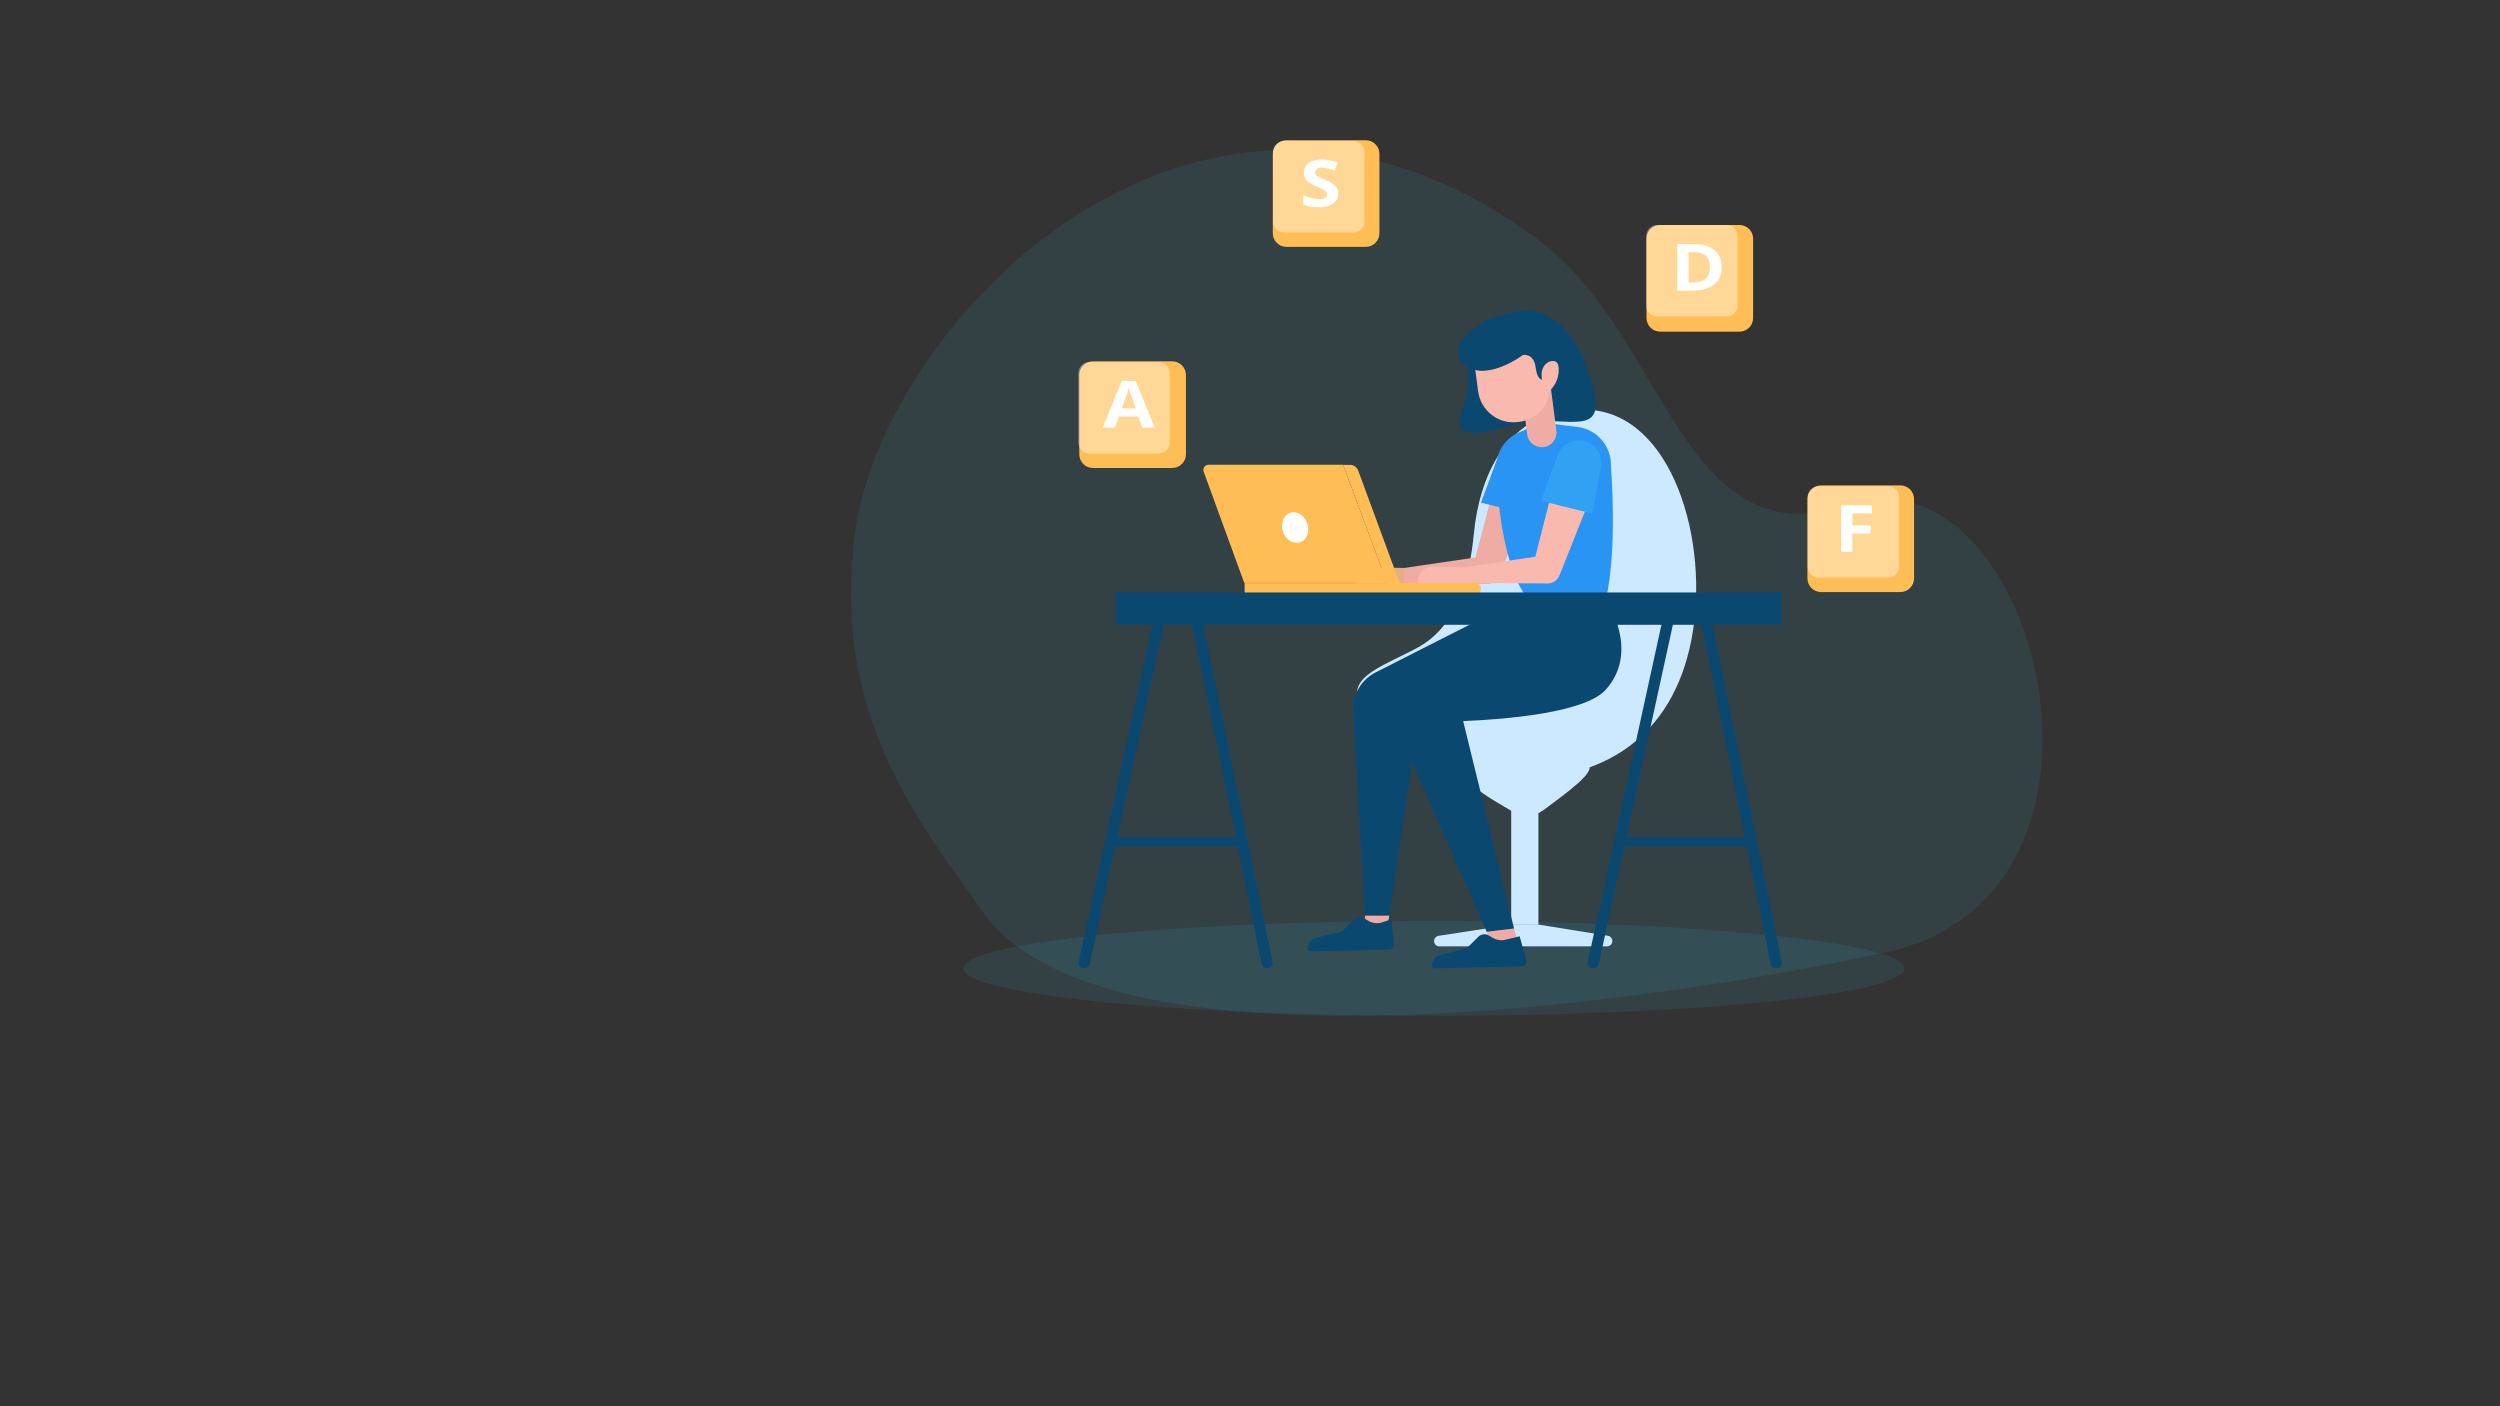 <svg xmlns="http://www.w3.org/2000/svg" viewBox="0 0 1920 1080" id="women-typing-a-content-or-text-for-making-book"><rect x="0" y="0" width="1920" height="1080" fill="#333333" stroke="none"/><g><path fill="#34c3ea" d="M754.6 700.1c-46.8-66.8-116.4-148.9-98-290.4 21-161.7 264.2-418.4 524.3-225.9 102.2 75.7 107.8 248.2 244.4 204s228.5 299 23.3 343.5-605.2 95.6-694-31.2z" opacity=".1"></path><ellipse cx="1101.3" cy="743.7" fill="#34c3ea" opacity=".1" rx="361.3" ry="36.4"></ellipse></g><g><path fill="#cce9ff" d="M1219.6 587.2c-10.7-7.8-89.3-4.9-96.6 0-7.4 4.9 8.3 18.8 33.1 32.8 10.4 5.9 16.8 11.7 31 .9 14.2-10.7 39.7-28.5 32.5-33.7z"></path><path fill="#cce9ff" d="M1160.6 615.3h20.9V710h-20.9zM1105.4 726.8h128.8c2.3 0 4.1-1.8 4.1-4.1 0-2-1.5-3.7-3.4-4l-53.3-8.6h-20.9l-55.8 8.6c-2 .3-3.5 2-3.5 4-.1 2.2 1.7 4.1 4 4.1zM1219.6 314.7c-64.9-2.8-83.9 56.4-87.6 94.5-3.7 38-13.9 72.4-43.7 88.4-29.9 16-58.1 23.3-40.9 49.1 17.2 25.8 76.3 51.8 129.4 50.5 53.1-1.2 107.4-29.7 122.2-105.8 14.7-76.1-15.1-173.9-79.4-176.7z"></path><path fill="#efaca5" d="m1162.8 713.1 3.9 14-18.9 5.7-6-17.2zM1048.3 703v11.2h16.8l1.9-11.2zM1177.3 378.5l-25.4 62.6-.6 1.4c-1.5 3.7-5.1 6-8.9 6l-72.2-.5c-2.9 0-5.3-2.4-5.3-5.3 0-2.6 2-4.8 4.5-5.2L1141 427l-9.5 7.4 17.1-65.4c2.1-8.1 10.4-13 18.5-10.8 8.1 2.1 13 10.4 10.8 18.5-.1.6-.4 1.2-.6 1.8z"></path><path fill="#e7ad87" d="m1078.1 436.2-24.7-.5c-6.1 0-11 5.5-11 12.3h36l-.3-11.8z"></path><path fill="#2a94f4" d="m1137.4 386.1 39.5 9.6 6.5-35.2c1.7-9.5-4.8-18.5-14.5-19.9-8.2-1.2-16 3.4-18.8 11.1l-12.7 34.4z"></path><path fill="#0b4870" d="m1178.2 454.6-121.7 61.8c-11.3 5.7-18.1 17.6-17.4 30.3l9.2 156.4h18.7l25.2-167.3 94.8-66.5-8.8-14.7zM1156.7 241s39.9-17.7 61.3 39.5c19.9 53-2.2 42.6-34.4 42.8-26.2.2-72.5 25-60.8-7.7 8.4-23.3 4-38.1 4-38.1l29.9-36.5z"></path><path fill="#2a94f4" d="m1183.7 324.5-17.5 7.8c-10.4 4.6-17.1 15-17 26.4.3 23 5.5 80 24.9 101.9h59.2c9.2-40.4 3.9-102.5 3.9-102.5.6-15.2-10.6-28.4-25.7-30.2l-27.8-3.4z"></path><path fill="#efaca5" d="M1185.4 343.4c-6.2.7-11.8-3.7-12.5-9.8L1168 296l22.5-2.6 4.8 37.3c.8 6.3-3.7 12-9.9 12.7z"></path><path fill="#fab9af" d="m1166.8 324-.9.1c-15 2-28.7-8.6-30.7-23.6l-4.3-32.8 55.2-7.2 4.3 32.8c1.9 15-8.6 28.8-23.6 30.7z"></path><path fill="#0b4870" d="m1192.2 280.7-4.7 9.8s-6.3 5.4-8.1-8.2c-1.5-11.6-9.9-9.6-9.9-9.6s-28.8 21.8-45.7 6.8c-13.3-11.8 8.2-33.4 32.9-38.5l32.4 14.1 3.1 25.6z"></path><path fill="#fab9af" d="M1184 289.2c.7 6 2.2 10.4 7.2 9.8 0 0 5-5 5.7-12.1.7-6-.2-10.2-5.2-9.6-4.9.6-8.4 5.9-7.7 11.9z"></path><path fill="#0b4870" d="M1233.3 460.6h-59.2l-94.7 57.2c-11.2 6.7-15.6 20.7-10.3 32.7l72.7 165.1 21-2.5-39.1-159.3c32.8-1.4 93.6-6.3 109.5-24.1 27-30 .1-69.1.1-69.1z"></path><path fill="#ffbe55" d="m1031.5 357 33.8 90.7H955.6l-31.2-85.5c-.9-2.6 1-5.3 3.7-5.3h103.4z"></path><path fill="#ffbe55" d="M1031.5 357h5.3c2.8 0 5.3 1.8 6.3 4.4l31.8 86.3h-9.6l-33.8-90.7zM958.2 456.5h107.1v-8.7H955.9v6.4c0 1.2 1 2.3 2.3 2.3zM1065.3 456.5h67.7c2.4 0 4.4-2 4.4-4.4 0-2.4-2-4.4-4.4-4.4h-67.7v8.8z"></path><path fill="#fff" d="M1004 402.1c2.1 6.3-.4 12.7-5.6 14.4-5.2 1.7-11-2-13.1-8.3-2.1-6.3.4-12.7 5.6-14.4 5.2-1.7 11.1 2 13.1 8.3z"></path><path fill="#fab9af" d="m1223.6 376.8-25.4 63.8-.6 1.4c-1.5 3.8-5.2 6.1-9 6.1l-72.3-.5c-2.9 0-5.3-2.4-5.3-5.4 0-2.7 2-4.9 4.6-5.2l71.5-10.6-9.6 7.5 17-66.6c2.1-8.2 10.4-13.1 18.6-11 8.2 2.1 13.1 10.4 11 18.6 0 .6-.3 1.3-.5 1.9z"></path><path fill="#fab9af" d="m1124.2 435.7-24.7-.5c-6.1 0-11 5.6-11 12.5h36l-.3-12z"></path><path fill="#31a1f4" d="m1183.5 384.7 39.5 9.8 6.5-35.9c1.7-9.6-4.8-18.8-14.5-20.2-8.2-1.2-16 3.5-18.8 11.3l-12.7 35z"></path><path fill="#0b4870" d="m1135.4 719.4-9.2 9.1-20.7 5c-2.1.5-3.9 2.1-4.6 4.2l-1.1 3c-.5 1.5.6 3 2.2 3l66.7-1.6c2.2 0 3.9-1.9 3.7-4.1l-5.3-18.9-10.1 2.4c-3.4 1.1-7.1.7-10.1-1l-3.6-2.1c-2.5-1.5-5.7-1.1-7.9 1zM1039.8 706.3l-9.2 9.1-20.7 5c-2.1.5-3.9 2.1-4.6 4.2l-1.1 3c-.5 1.5.6 3 2.2 3l60.3-1.3c2.2 0 3.9-1.9 3.7-4.1l-1.6-19.3-7.4 2.5c-3.4 1.1-7.1.7-10.1-1l-3.6-2.1c-2.6-1.5-5.8-1.1-7.9 1z"></path></g><g><path fill="#0b4870" d="M973.2 743.7c.2 0 .5 0 .7-.1 2.3-.4 3.9-2.3 3.5-4.4l-54.5-266.3c-.4-2.1-2.6-3.5-5-3.1-2.3.4-3.9 2.3-3.5 4.4L969 740.5c.3 1.9 2.1 3.2 4.2 3.2zM832.6 743.7c2.1 0 3.9-1.3 4.2-3.2L895 474.2c.4-2.1-1.2-4.1-3.5-4.4-2.4-.3-4.6 1.1-5 3.1l-58.2 266.3c-.4 2.1 1.2 4.1 3.5 4.4.3.1.5.1.8.1z"></path><path fill="#0b4870" d="M856.8 455.1h511.7v24.8H856.8z" transform="rotate(-180 1112.62 467.462)"></path><path fill="#0b4870" d="M850.3 642.5h104.9v7.5H850.3z" transform="rotate(-180 902.726 646.319)"></path><path fill="#0b4870" d="M1364.2 743.7c.2 0 .5 0 .7-.1 2.3-.4 3.9-2.3 3.5-4.4L1314 472.9c-.4-2.1-2.6-3.5-5-3.1-2.3.4-3.9 2.3-3.5 4.4l54.5 266.3c.3 1.9 2.2 3.2 4.2 3.2zM1223.6 743.7c2.1 0 3.9-1.3 4.2-3.2l58.2-266.3c.4-2.1-1.2-4.1-3.5-4.4-2.4-.3-4.6 1.1-5 3.1l-58.2 266.3c-.4 2.1 1.2 4.1 3.5 4.4.3.1.5.1.8.1z"></path><path fill="#0b4870" d="M1241.3 642.5h104.9v7.5h-104.9z" transform="rotate(-180 1293.752 646.319)"></path><path fill="#ffbe55" d="M900.3 359.4h-60.9c-5.8 0-10.5-4.7-10.5-10.5V288c0-5.8 4.7-10.5 10.5-10.5h60.9c5.8 0 10.5 4.7 10.5 10.5v60.9c0 5.8-4.7 10.5-10.5 10.5z"></path><path fill="#fff" d="M890 348.3h-53.4c-4.6 0-8.4-3.8-8.4-8.4v-53.4c0-4.6 3.8-8.4 8.4-8.4H890c4.6 0 8.4 3.8 8.4 8.4v53.4c0 4.6-3.7 8.4-8.4 8.4z" opacity=".39"></path><path fill="#fff" d="m877.3 328.4-3-8.5h-15l-3 8.5h-9.4l14.6-35.9h10.7l14.6 35.9h-9.5zm-5-14.8c-2.8-7.7-4.3-12.1-4.7-13.1-.3-1-.6-1.8-.7-2.4-.6 2.1-2.4 7.2-5.3 15.5h10.7z"></path><path fill="#ffbe55" d="M1049 189.6h-61c-5.8 0-10.5-4.7-10.5-10.5v-60.9c0-5.8 4.7-10.5 10.5-10.5h60.9c5.8 0 10.5 4.7 10.5 10.5v60.9c0 5.8-4.7 10.5-10.4 10.5z"></path><path fill="#fff" d="M1039.5 178.5h-53.4c-4.6 0-8.4-3.8-8.4-8.4v-53.4c0-4.6 3.8-8.4 8.4-8.4h53.4c4.6 0 8.4 3.8 8.4 8.4v53.4c0 4.6-3.7 8.4-8.4 8.4z" opacity=".39"></path><path fill="#fff" d="M1027.8 148.8c0 3.2-1.3 5.8-4 7.6-2.7 1.9-6.4 2.8-11.2 2.8-4.4 0-8.3-.7-11.7-2.2v-7c2.8 1.1 5.1 1.8 7.1 2.3s3.7.7 5.3.7c1.9 0 3.4-.3 4.4-1 1-.6 1.5-1.6 1.5-2.8 0-.7-.2-1.3-.7-1.9-.5-.5-1.1-1.1-2-1.6-.9-.5-2.7-1.3-5.3-2.4-2.5-1-4.4-2-5.7-3-1.3-.9-2.3-2-3-3.3-.8-1.3-1.1-2.7-1.1-4.4 0-3.2 1.2-5.6 3.7-7.5 2.5-1.8 5.9-2.7 10.3-2.7 2.1 0 4.2.2 6.1.7s4 1.1 6.1 1.9l-2.8 5.9c-2.2-.8-4-1.3-5.5-1.6-1.4-.3-2.9-.5-4.2-.5-1.7 0-2.9.3-3.8 1-.9.7-1.3 1.5-1.3 2.6 0 .7.2 1.3.5 1.7.4.5.9 1 1.7 1.4s2.6 1.3 5.5 2.5c3.9 1.6 6.5 3.2 7.9 4.8 1.5 1.7 2.2 3.6 2.2 6z"></path><path fill="#ffbe55" d="M1459.5 454.7h-60.9c-5.8 0-10.5-4.7-10.5-10.5v-60.9c0-5.8 4.7-10.5 10.5-10.5h60.9c5.8 0 10.5 4.7 10.5 10.5v60.9c0 5.8-4.7 10.5-10.5 10.5z"></path><path fill="#fff" d="M1450.1 443.6h-53.4c-4.6 0-8.4-3.8-8.4-8.4v-53.4c0-4.6 3.8-8.4 8.4-8.4h53.4c4.6 0 8.4 3.8 8.4 8.4v53.4c0 4.7-3.8 8.4-8.4 8.4z" opacity=".39"></path><path fill="#fff" d="M1422.6 423.8h-8.6v-35.7h23.6v6.2h-15v9.2h14v6.2h-14v14.1z"></path><path fill="#ffbe55" d="M1335.9 254.7H1275c-5.8 0-10.5-4.7-10.5-10.5v-60.9c0-5.8 4.7-10.5 10.5-10.5h60.9c5.8 0 10.5 4.7 10.5 10.5v60.9c0 5.8-4.7 10.5-10.5 10.5z"></path><path fill="#fff" d="M1326.1 243h-53.4c-4.6 0-8.4-3.8-8.4-8.4v-53.4c0-4.6 3.8-8.4 8.4-8.4h53.4c4.6 0 8.4 3.8 8.4 8.4v53.4c0 4.6-3.7 8.4-8.4 8.4z" opacity=".39"></path><path fill="#fff" d="M1322.3 205c0 5.9-1.9 10.4-5.8 13.5s-9.4 4.7-16.7 4.7h-11.7v-35.7h12.9c6.7 0 12 1.5 15.7 4.6 3.7 3 5.6 7.3 5.6 12.9zm-9.1.2c0-7.7-3.9-11.5-11.7-11.5h-4.7V217h3.8c8.4-.1 12.6-4 12.6-11.8z"></path></g></svg>